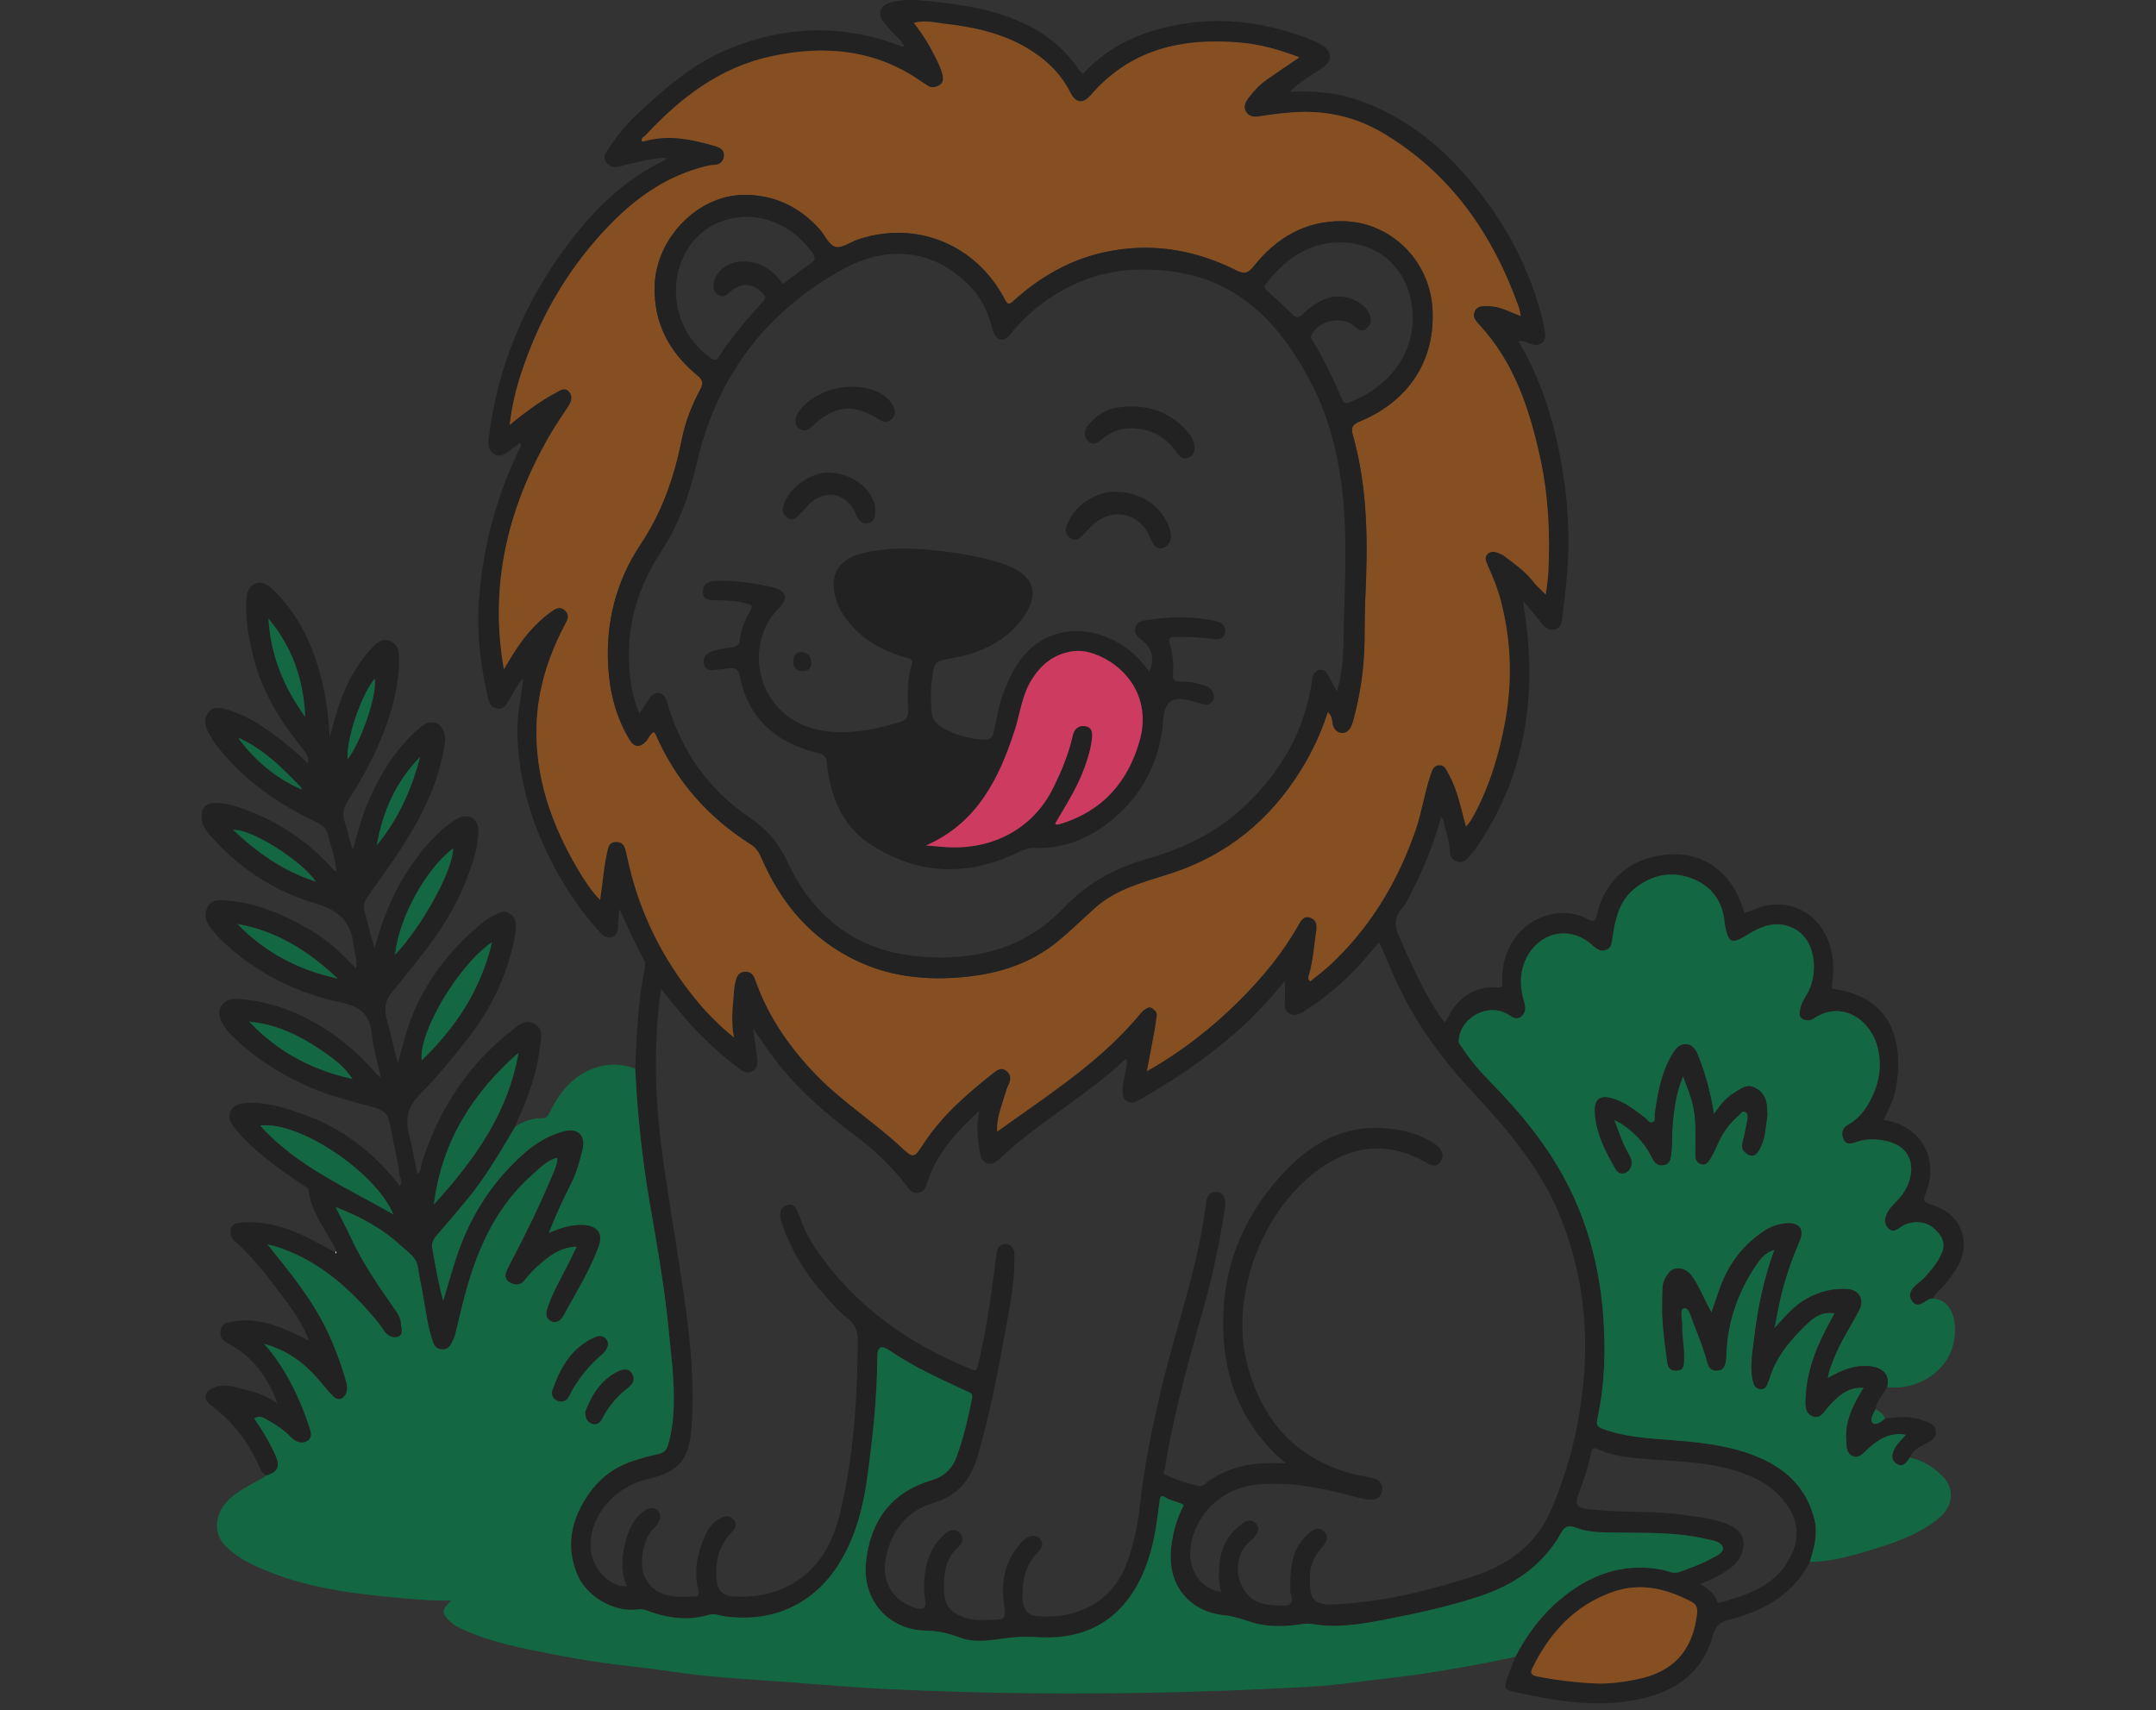 <svg xmlns="http://www.w3.org/2000/svg" width="179" height="142" viewBox="0 0 179 142" fill="none"><rect x="0" y="0" width="179" height="142" fill="#333333" stroke="none"/><g clip-path="url(#clip0_675_340)"><path d="M150.255 129.697C148.843 132.43 146.408 133.757 143.57 134.486C142.837 134.674 142.427 134.986 142.216 135.768C141.378 138.884 139.106 140.441 136.108 141.083C132.676 141.818 129.299 141.263 125.941 140.526C124.826 140.282 124.823 140.262 125.191 139.206C125.383 138.654 125.605 138.112 125.812 137.567C126.747 135.769 127.932 134.159 129.482 132.847C131.922 130.782 134.677 129.727 137.922 130.322C138.43 130.415 138.897 130.734 139.469 130.515C140.267 130.21 141.077 129.946 141.835 129.541C142.324 129.278 143.102 128.986 143.044 128.537C142.973 127.984 142.153 127.897 141.593 127.767C139.155 127.201 136.669 127.291 134.191 127.25C133.075 127.233 131.906 127.262 130.878 126.856C130.135 126.564 129.891 126.787 129.58 127.331C128.048 130.029 125.655 131.618 122.773 132.566C120.164 133.423 117.487 133.992 114.796 134.512C112.857 134.886 110.914 135.185 108.929 134.841C108.489 134.764 108.034 134.86 107.58 134.92C106.631 135.044 105.673 135.055 104.713 134.889C103.693 134.714 102.789 134.224 101.713 134.124C98.799 133.855 97.091 131.702 97.199 129.092C97.26 127.611 97.622 126.258 98.288 124.954C97.767 124.666 97.189 124.626 96.71 124.309C96.329 124.058 96.308 124.37 96.268 124.669C96.099 125.959 95.953 127.254 95.621 128.518C94.406 133.154 91.48 136.318 86.027 135.93C85.031 135.859 84.094 135.93 83.116 136.073C81.976 136.24 80.792 136.387 79.649 135.956C78.747 135.616 77.883 135.407 76.844 135.391C73.9 135.345 71.568 132.98 71.896 129.727C72.233 126.376 73.925 123.928 77.301 122.923C78.353 122.609 79.043 122.001 79.422 120.959C79.999 119.38 80.376 117.754 80.701 116.11C80.786 115.679 80.52 115.63 80.26 115.509C78.081 114.501 75.89 113.515 73.895 112.156C73.144 111.646 72.843 111.792 72.838 112.699C72.819 116.038 72.459 119.346 72.007 122.648C71.68 125.034 71.103 127.347 69.882 129.467C67.851 132.993 64.416 134.804 60.116 134.2C59.704 134.142 59.318 133.942 58.861 134.079C57.216 134.574 55.593 134.384 53.995 133.833C53.675 133.722 53.376 133.574 52.998 133.629C51.005 133.923 48.657 132.564 47.9 130.665C47.149 128.783 47.261 126.996 48.22 125.139C49.185 123.27 50.529 121.99 52.488 121.329C53.192 121.091 53.913 120.877 54.643 120.737C55.114 120.647 55.33 120.412 55.457 119.989C55.765 118.962 55.896 117.904 55.933 116.841C56.01 114.623 55.712 112.428 55.495 110.226C55.154 106.756 54.538 103.325 53.947 99.897C53.306 96.191 52.916 92.47 52.737 88.721C52.864 85.954 52.953 83.183 53.522 80.455C53.57 80.227 53.599 79.932 53.495 79.748C52.726 78.371 52.1 76.928 51.434 75.478C51.393 75.925 51.33 76.37 51.314 76.819C51.299 77.234 51.291 77.641 50.814 77.798C50.362 77.948 50.064 77.699 49.778 77.38C47.593 74.945 45.926 72.191 44.701 69.164C43.628 66.51 43.02 63.752 42.955 60.89C42.925 59.635 43.154 58.395 43.339 57.157C43.373 56.934 43.397 56.707 43.445 56.332C42.826 56.962 42.577 57.643 42.207 58.239C41.981 58.601 41.76 58.923 41.279 58.838C40.825 58.757 40.626 58.415 40.531 58.006C39.923 55.401 39.572 52.755 39.746 50.087C40.032 45.691 41.132 41.483 43.017 37.49C43.112 37.288 43.319 37.109 43.194 36.77C42.884 36.995 42.593 37.201 42.308 37.416C41.917 37.714 41.493 38.015 41.012 37.704C40.563 37.416 40.518 36.87 40.574 36.411C41.332 30.221 43.701 24.702 47.523 19.789C49.627 17.085 52.073 14.795 55.196 13.3C55.233 13.282 55.246 13.213 55.301 13.107C54.053 13.129 52.903 13.48 51.74 13.745C51.587 13.781 51.438 13.839 51.283 13.864C50.875 13.932 50.569 13.781 50.32 13.445C50.05 13.081 50.241 12.768 50.42 12.492C51.118 11.415 51.915 10.407 52.851 9.532C55.108 7.427 57.411 5.368 60.304 4.146C65.112 2.115 69.967 1.952 74.86 3.86C74.903 3.876 74.958 3.861 75.082 3.861C74.868 3.355 74.454 3.067 74.131 2.711C73.861 2.416 73.573 2.132 73.335 1.812C72.835 1.139 73.068 0.468 73.88 0.225C74.872 -0.072 75.905 -0.021 76.904 0.076C79.144 0.291 81.379 0.589 83.521 1.338C85.963 2.192 88.042 3.548 89.525 5.72C89.628 5.872 89.774 5.995 89.901 6.135C92.214 3.639 95.128 2.448 98.418 1.949C102.017 1.402 105.446 1.972 108.793 3.276C109.134 3.409 109.47 3.572 109.78 3.765C110.603 4.279 110.626 5.067 109.835 5.613C108.952 6.222 107.987 6.721 107.098 7.61C108.981 7.552 110.69 7.652 112.344 8.178C115.796 9.276 118.678 11.307 121.1 13.924C124.341 17.427 126.722 21.466 127.961 26.12C128.096 26.63 128.199 27.15 128.282 27.669C128.393 28.357 127.909 28.78 127.231 28.6C126.858 28.502 126.523 28.245 126.073 28.333C128.115 31.791 129.193 35.559 129.797 39.457C130.26 42.444 130.341 45.462 130.037 48.486C129.937 49.465 129.81 50.44 129.686 51.416C129.64 51.779 129.554 52.117 129.178 52.234C128.765 52.363 128.398 52.25 128.112 51.892C127.615 51.273 127.1 50.666 126.452 49.882C126.594 50.964 126.734 51.832 126.817 52.704C127.443 59.214 126.19 65.264 122.369 70.674C122.261 70.825 122.12 70.952 122.002 71.097C121.716 71.456 121.37 71.692 120.898 71.515C120.455 71.351 120.385 70.951 120.364 70.537C120.322 69.709 119.976 68.945 119.847 68.136C119.836 68.064 119.775 67.998 119.661 67.794C119.043 70.019 118.265 71.99 117.284 73.876C117.004 74.413 116.768 75 116.378 75.449C115.685 76.248 115.812 76.981 116.205 77.864C117.167 80.032 118.111 82.205 119.42 84.194C119.576 84.432 119.756 84.653 119.954 84.919C120.331 84.316 120.586 83.731 121.034 83.26C121.917 82.333 122.987 81.891 124.252 81.991C124.678 82.025 124.743 81.964 124.723 81.525C124.611 78.863 126.148 76.623 128.554 75.97C129.688 75.661 130.827 75.775 131.878 76.341C132.295 76.566 132.467 76.501 132.568 76.028C133.234 72.914 135.627 71.065 138.763 70.931C141.27 70.825 143.776 72.221 144.771 75.645C144.786 75.695 144.799 75.745 144.823 75.83C145.358 75.63 145.878 75.38 146.424 75.245C148.988 74.612 151.334 76.116 152.003 78.784C152.246 79.755 152.262 80.743 152.098 81.719C152.037 82.081 152.119 82.092 152.418 82.141C156.461 82.797 157.925 85.588 157.536 89.487C157.471 90.124 157.36 90.749 157.135 91.341C156.921 91.904 156.633 92.439 156.376 92.993C159.483 93.43 161.064 96.211 159.859 99.146C159.646 99.668 159.695 99.811 160.245 99.98C161.77 100.45 162.881 101.41 163.036 103.079C163.163 104.461 162.349 105.53 161.55 106.567C161.21 107.006 160.7 107.296 160.462 107.822C160.228 107.791 160.065 107.936 159.882 108.047C159.51 108.274 159.112 108.537 158.761 108.039C158.417 107.55 158.616 107.127 159.002 106.764C159.274 106.508 159.586 106.291 159.835 106.016C160.409 105.382 160.964 104.718 161.265 103.907C161.53 103.192 161.222 102.51 160.45 101.9C159.777 101.37 158.708 101.341 157.905 101.82C157.556 102.029 157.207 102.433 156.78 101.989C156.387 101.582 156.468 101.125 156.714 100.657C156.957 100.196 157.352 99.873 157.69 99.495C159.022 98.009 159.298 95.39 156.699 94.758C155.871 94.557 154.999 94.528 154.173 94.807C153.734 94.955 153.303 95.107 153.065 94.599C152.841 94.122 152.936 93.663 153.459 93.367C154.509 92.772 155.115 91.814 155.582 90.74C156.473 88.684 156.127 86.272 154.734 84.924C153.552 83.779 151.978 83.633 150.614 84.549C150.315 84.751 149.998 84.763 149.7 84.628C149.319 84.456 149.416 84.07 149.466 83.774C149.573 83.129 150.043 82.639 150.276 82.042C150.924 80.384 150.651 78.067 149.081 77.173C147.605 76.332 146.302 76.856 145.046 77.633C143.79 78.409 143.515 78.319 143.226 76.877C143.205 76.772 143.194 76.666 143.184 76.56C143.015 74.796 142.089 73.554 140.458 72.933C138.752 72.282 137.144 72.641 135.73 73.77C134.418 74.817 134.102 76.344 133.872 77.89C133.811 78.297 133.805 78.726 133.348 78.879C132.895 79.032 132.555 78.807 132.213 78.487C130.547 76.928 128.146 77.25 126.933 79.188C126.124 80.479 126.147 81.865 126.568 83.273C126.705 83.729 126.647 84.152 126.271 84.43C125.92 84.689 125.587 84.477 125.251 84.258C123.607 83.191 121.213 84.451 121.11 86.413C121.099 86.642 121.245 86.742 121.341 86.894C122.052 88.033 122.946 89.028 123.878 89.979C126.242 92.391 128.371 94.985 129.96 97.973C131.796 101.426 132.777 105.128 133.093 109.038C133.332 112.013 133.253 114.948 132.615 117.862C132.523 118.28 132.621 118.475 133.044 118.632C134.794 119.283 136.627 119.409 138.457 119.546C140.881 119.729 143.293 119.949 145.588 120.829C148.126 121.8 149.975 123.428 150.646 126.168C150.944 127.389 150.612 128.543 150.26 129.695L150.255 129.697ZM106.741 121.501C103.458 118.703 101.86 115.213 101.594 111.162C101.282 106.415 102.614 102.109 105.663 98.411C108.103 95.453 110.993 93.334 115.105 93.692C116.583 93.821 117.985 94.18 119.214 95.048C119.695 95.389 119.955 95.887 119.616 96.431C119.248 97.021 118.791 96.74 118.31 96.468C115.533 94.9 112.744 95.008 110.087 96.692C104.975 99.93 102.017 107.42 103.555 113.299C104.74 117.838 107.467 121.014 112.101 122.329C112.71 122.503 113.347 122.579 113.966 122.72C114.601 122.867 114.876 123.323 114.717 123.913C114.556 124.505 114.002 124.579 113.481 124.494C112.911 124.401 112.352 124.245 111.792 124.097C109.386 123.46 106.961 123.035 104.454 123.253C101.736 123.489 99.528 125.337 98.921 127.995C98.499 129.854 99.309 131.842 101.388 132.186C101.16 131.39 101.171 130.586 101.252 129.795C101.392 128.4 102.035 127.271 103.199 126.462C103.56 126.212 103.921 126.146 104.266 126.491C104.611 126.839 104.441 127.194 104.229 127.506C104.068 127.744 103.828 127.929 103.619 128.133C102.078 129.635 102.747 132.583 104.775 133.138C105.282 133.276 105.83 133.289 106.361 133.317C106.961 133.349 107.463 133.265 107.191 132.429C107.102 132.157 107.128 131.845 107.13 131.551C107.138 130.001 107.323 128.503 108.577 127.394C108.955 127.059 109.413 126.68 109.909 127.151C110.393 127.611 110.097 128.087 109.746 128.486C109.124 129.195 108.741 130.026 108.743 130.951C108.746 132.567 108.844 133.299 110.748 133.214C114.653 133.038 118.419 132.136 122.117 130.951C125.045 130.013 127.454 128.412 128.752 125.428C130.27 121.939 131.15 118.309 131.484 114.531C131.894 109.893 131.296 105.406 129.558 101.069C127.946 97.049 125.212 93.835 122.31 90.723C119.494 87.706 117.118 84.384 115.512 80.552C115.192 79.786 114.849 79.03 114.5 78.233C113.883 78.947 113.328 79.63 112.728 80.27C111.39 81.698 109.897 82.948 108.236 83.988C107.858 84.225 107.456 84.392 107.04 84.151C106.633 83.916 106.663 83.49 106.678 83.08C106.697 82.552 106.683 82.025 106.683 81.484C106.625 81.533 106.554 81.571 106.507 81.631C103.267 85.712 99.142 88.708 94.677 91.288C94.335 91.486 93.987 91.692 93.573 91.429C93.158 91.167 93.19 90.767 93.206 90.363C93.24 89.545 93.602 88.773 93.55 87.936C93.489 87.951 93.426 87.946 93.396 87.975C90.15 91.047 86.17 93.189 82.931 96.272C82.27 96.9 81.546 96.682 81.387 95.818C81.177 94.673 80.996 93.51 81.317 92.227C79.406 93.954 77.775 95.747 76.99 98.163C76.863 98.554 76.727 98.943 76.273 99.041C75.808 99.142 75.545 98.827 75.294 98.496C74.044 96.838 72.536 95.439 70.886 94.199C68.547 92.441 66.346 90.543 64.538 88.231C63.858 87.359 63.253 86.428 62.507 85.371C62.641 86.277 62.777 87 62.842 87.731C62.879 88.16 62.988 88.66 62.476 88.946C61.968 89.229 61.593 88.882 61.246 88.628C60.145 87.822 59.144 86.897 58.175 85.936C57.004 84.775 55.99 83.48 54.876 82.097C54.275 86.47 54.355 90.704 54.876 94.919C55.349 98.745 56.042 102.542 56.605 106.358C57.202 110.401 57.729 114.446 57.411 118.558C57.211 121.141 56.393 122.202 53.844 122.789C50.989 123.445 48.945 125.869 49.038 128.47C49.107 130.375 50.782 131.815 52.039 131.71C51.526 130.473 51.605 129.214 51.941 127.969C52.213 126.959 52.623 125.999 53.562 125.409C53.911 125.19 54.316 125.094 54.645 125.467C54.945 125.806 54.82 126.163 54.614 126.499C54.545 126.612 54.464 126.726 54.366 126.813C53.818 127.296 53.59 127.936 53.429 128.619C52.951 130.653 53.755 132.122 55.653 132.511C56.296 132.643 56.984 132.556 57.652 132.569C58.057 132.575 58.059 132.352 57.98 132.04C57.58 130.47 57.885 128.976 58.53 127.54C58.778 126.988 59.099 126.464 59.667 126.139C60.098 125.893 60.514 125.756 60.889 126.168C61.272 126.591 61.019 126.958 60.699 127.284C59.641 128.36 59.394 129.697 59.493 131.128C59.556 132.04 60.014 132.516 60.889 132.561C62.478 132.644 64.017 132.424 65.455 131.681C67.92 130.406 69.121 128.206 69.741 125.65C70.871 120.985 71.17 116.226 71.22 111.44C71.228 110.638 71.079 110.033 70.413 109.51C69.765 109.002 69.205 108.372 68.649 107.757C66.955 105.884 65.608 103.803 64.861 101.363C64.678 100.763 64.742 100.244 65.36 100.057C65.952 99.879 66.166 100.413 66.325 100.863C66.672 101.843 67.105 102.778 67.687 103.637C70.926 108.409 75.405 111.583 80.692 113.711C81.035 113.849 81.09 113.761 81.181 113.399C81.762 111.074 82.112 108.71 82.444 106.341C82.558 105.524 82.643 104.702 82.777 103.888C82.84 103.504 83.127 103.29 83.518 103.295C83.936 103.3 84.116 103.608 84.202 103.962C84.245 104.139 84.219 104.335 84.219 104.522C84.234 106.669 83.788 108.759 83.402 110.852C82.775 114.24 82.141 117.63 81.157 120.938C80.596 122.823 79.535 124.19 77.513 124.784C75.554 125.358 74.276 126.749 73.69 128.735C73.005 131.055 73.912 132.879 76.08 133.537C76.661 133.713 76.909 133.496 76.823 132.887C76.797 132.702 76.746 132.519 76.736 132.334C76.648 130.464 76.953 128.719 78.417 127.381C78.798 127.032 79.284 126.881 79.7 127.31C80.112 127.735 79.868 128.182 79.522 128.49C78.502 129.402 78.361 130.623 78.365 131.848C78.37 133.383 78.957 134.015 80.471 134.415C81.053 134.569 81.641 134.497 82.225 134.494C83.539 134.487 83.516 134.391 83.343 133.093C83.087 131.176 83.508 129.393 84.908 127.953C85.313 127.535 85.887 127.336 86.326 127.765C86.754 128.183 86.406 128.648 86.053 129.013C85.112 129.983 84.908 131.221 84.888 132.485C84.872 133.508 85.29 134.092 85.969 134.171C88.933 134.515 92.185 133.317 93.492 129.938C94.099 128.368 94.456 126.733 94.632 125.071C94.975 121.866 95.621 118.722 96.353 115.588C97.58 110.327 99.488 105.231 100.142 99.831C100.202 99.34 100.475 98.879 101.102 98.99C101.673 99.091 101.731 99.559 101.723 100.037C101.723 100.117 101.718 100.197 101.705 100.276C101.281 102.951 100.761 105.601 100.031 108.213C98.761 112.756 97.442 117.291 96.707 121.964C96.681 122.132 96.475 122.305 96.746 122.437C97.629 122.871 98.569 123.153 99.518 123.381C99.957 123.487 100.222 122.971 100.602 122.796C100.818 122.696 101.014 122.556 101.226 122.445C102.905 121.569 104.716 121.4 106.732 121.503L106.741 121.501ZM41.834 55.571C42.023 55.255 42.213 54.938 42.403 54.623C43.281 53.169 44.31 51.845 45.7 50.838C46.074 50.567 46.472 50.279 46.916 50.699C47.351 51.11 47.091 51.509 46.872 51.927C45.531 54.487 44.661 57.196 44.55 60.097C44.381 64.486 45.782 68.453 47.975 72.176C48.493 73.054 49.053 73.923 49.82 74.723C50.055 73.26 50.127 71.871 50.463 70.52C50.565 70.109 50.74 69.916 51.158 69.91C51.576 69.905 51.801 70.124 51.909 70.496C51.968 70.7 52.018 70.909 52.062 71.118C53.007 75.627 54.977 79.641 57.922 83.176C58.786 84.212 59.739 85.162 60.934 86.143C60.656 84.709 60.857 83.49 60.941 82.271C60.965 81.927 61.026 81.576 61.135 81.251C61.251 80.907 61.502 80.669 61.91 80.679C62.547 80.693 62.657 81.23 62.814 81.656C63.897 84.595 65.656 87.079 67.822 89.31C69.955 91.505 72.552 93.147 74.786 95.222C75.841 96.201 75.871 96.191 76.659 94.982C78.205 92.615 80.308 90.804 82.495 89.073C82.809 88.824 83.164 88.583 83.574 88.932C83.938 89.242 83.946 89.603 83.756 90.016C83.613 90.331 83.496 90.661 83.402 90.994C83.139 91.923 82.735 92.827 82.785 93.957C83.185 93.674 83.483 93.465 83.78 93.255C87.68 90.484 91.678 87.83 94.756 84.075C94.84 83.972 94.94 83.869 95.054 83.81C95.232 83.715 95.419 83.543 95.641 83.709C95.853 83.868 96.086 84.022 96.038 84.349C95.98 84.744 95.935 85.143 95.864 85.537C95.666 86.619 95.457 87.7 95.221 88.948C98.174 87.264 100.668 85.304 102.921 83.049C104.795 81.175 106.488 79.143 107.797 76.816C108.001 76.452 108.243 76.008 108.781 76.198C109.351 76.398 109.346 76.896 109.27 77.388C109.087 78.573 109.024 79.778 108.678 80.938C108.632 81.095 108.551 81.283 108.768 81.489C109.275 81.081 109.791 80.704 110.259 80.277C113.694 77.141 116.013 73.294 117.528 68.921C118.045 67.429 118.252 65.859 118.76 64.368C118.89 63.989 118.995 63.553 119.497 63.535C119.955 63.519 120.079 63.926 120.264 64.252C121.021 65.592 121.288 67.096 121.708 68.63C122.075 68.25 122.277 67.853 122.485 67.459C123.725 65.097 124.468 62.578 124.952 59.96C125.569 56.623 125.474 53.325 124.646 50.039C124.371 48.947 123.956 47.908 123.49 46.884C123.368 46.615 123.215 46.263 123.516 45.991C123.816 45.719 124.162 45.814 124.49 45.956C124.637 46.019 124.786 46.091 124.912 46.188C125.735 46.824 126.6 47.408 127.252 48.246C127.531 48.608 127.888 48.91 128.334 49.368C128.424 48.638 128.52 48.117 128.546 47.595C128.702 44.407 128.567 41.229 127.89 38.106C127.005 34.028 125.737 30.105 122.802 26.949C122.522 26.648 122.202 26.305 122.453 25.815C122.684 25.363 123.106 25.429 123.504 25.421C124.482 25.403 125.322 25.89 126.264 26.247C126.192 25.926 126.163 25.689 126.084 25.471C123.921 19.422 120.433 14.39 114.825 11.05C112.577 9.71 110.097 9.152 107.459 9.318C106.496 9.379 105.547 9.508 104.597 9.654C104.161 9.722 103.717 9.72 103.455 9.281C103.193 8.845 103.395 8.477 103.67 8.11C104.092 7.547 104.569 7.046 105.139 6.64C106.022 6.013 106.924 5.413 107.881 4.759C106.248 4.14 104.672 3.688 103.006 3.54C98.185 3.11 93.867 4.059 90.548 7.912C89.911 8.651 89.29 8.556 88.862 7.681C88.169 6.266 87.093 5.19 85.82 4.336C83.615 2.859 81.09 2.276 78.497 1.98C77.651 1.883 76.789 1.642 75.86 1.901C76.629 2.845 77.207 3.831 77.714 4.857C77.915 5.262 78.11 5.68 78.229 6.114C78.317 6.436 78.374 6.836 78.007 7.06C77.675 7.263 77.312 7.337 76.957 7.076C76.828 6.981 76.685 6.904 76.555 6.812C72.737 4.109 68.512 3.72 64.077 4.665C59.791 5.579 56.494 8.113 53.588 11.245C53.471 11.37 53.189 11.45 53.302 11.748C53.384 11.738 53.462 11.737 53.535 11.717C55.555 11.155 57.507 11.582 59.44 12.153C59.837 12.271 60.191 12.52 60.099 13.023C60.016 13.48 59.709 13.692 59.239 13.699C59.028 13.702 58.816 13.75 58.609 13.8C55.55 14.546 53.032 16.246 50.862 18.433C47.34 21.981 44.859 26.196 43.287 30.939C42.836 32.304 42.501 33.705 42.314 35.285C43.606 34.211 44.834 33.32 46.176 32.593C46.526 32.404 46.904 32.122 47.253 32.531C47.578 32.91 47.446 33.33 47.195 33.718C46.658 34.549 46.09 35.363 45.598 36.218C42.149 42.222 40.606 48.616 41.834 55.573V55.571ZM141.134 131.53C141.809 131.868 142.283 132.254 142.504 132.857C142.581 133.069 142.7 133.091 142.862 133.046C145.033 132.435 147.167 131.753 148.432 129.656C149.384 128.079 149.45 126.511 148.364 124.951C147.69 123.984 146.81 123.273 145.76 122.767C143.03 121.448 140.061 121.387 137.126 121.176C135.613 121.069 134.098 120.97 132.69 120.338C132.313 120.168 132.179 120.221 132.1 120.626C131.896 121.694 131.549 122.722 131.171 123.741C130.674 125.086 130.772 125.186 132.266 125.346C134.845 125.623 137.451 125.422 140.024 125.813C141.312 126.009 142.616 126.117 143.795 126.731C144.646 127.173 144.922 127.874 144.67 128.807C144.501 129.433 144.097 129.878 143.591 130.248C142.88 130.768 142.097 131.154 141.134 131.53ZM132.637 139.788C133.739 139.809 134.826 139.658 135.897 139.441C138.917 138.828 140.506 137.099 140.889 134.074C140.945 133.624 140.912 133.247 140.437 132.998C138.351 131.903 136.188 131.369 133.887 132.183C130.757 133.288 128.688 135.544 127.245 138.456C127.014 138.924 127.126 139.1 127.641 139.201C129.294 139.526 130.958 139.719 132.639 139.79L132.637 139.788Z" fill="#222222"></path><path d="M52.737 88.721C52.916 92.47 53.306 96.191 53.947 99.897C54.538 103.325 55.153 106.754 55.495 110.226C55.712 112.429 56.01 114.623 55.933 116.841C55.896 117.902 55.765 118.962 55.457 119.989C55.33 120.412 55.114 120.647 54.643 120.737C53.913 120.877 53.194 121.091 52.488 121.329C50.528 121.99 49.185 123.272 48.22 125.139C47.261 126.996 47.149 128.781 47.9 130.665C48.657 132.566 51.005 133.923 52.998 133.629C53.376 133.572 53.673 133.722 53.995 133.833C55.595 134.384 57.216 134.576 58.861 134.079C59.318 133.941 59.704 134.142 60.115 134.2C64.416 134.804 67.851 132.993 69.882 129.467C71.103 127.349 71.68 125.036 72.007 122.648C72.459 119.348 72.819 116.038 72.838 112.699C72.843 111.792 73.145 111.646 73.895 112.156C75.89 113.513 78.081 114.499 80.26 115.509C80.52 115.63 80.786 115.679 80.701 116.11C80.376 117.754 79.999 119.38 79.422 120.959C79.043 122 78.353 122.609 77.301 122.923C73.925 123.928 72.233 126.376 71.896 129.727C71.567 132.981 73.901 135.345 76.844 135.391C77.883 135.407 78.746 135.616 79.649 135.956C80.792 136.387 81.976 136.24 83.116 136.073C84.094 135.93 85.031 135.859 86.027 135.93C91.48 136.318 94.406 133.154 95.621 128.518C95.953 127.254 96.097 125.959 96.268 124.669C96.306 124.37 96.329 124.058 96.71 124.309C97.189 124.624 97.767 124.666 98.288 124.954C97.62 126.258 97.26 127.611 97.199 129.092C97.091 131.702 98.799 133.855 101.713 134.124C102.789 134.224 103.695 134.714 104.713 134.889C105.673 135.055 106.631 135.044 107.58 134.92C108.033 134.86 108.489 134.764 108.929 134.841C110.914 135.185 112.856 134.886 114.796 134.512C117.486 133.992 120.164 133.423 122.773 132.566C125.655 131.618 128.048 130.029 129.58 127.331C129.889 126.787 130.135 126.564 130.878 126.856C131.906 127.262 133.076 127.233 134.191 127.25C136.669 127.291 139.154 127.201 141.593 127.767C142.153 127.897 142.973 127.984 143.044 128.537C143.102 128.986 142.324 129.278 141.835 129.541C141.079 129.946 140.267 130.21 139.469 130.515C138.896 130.734 138.43 130.415 137.922 130.322C134.675 129.727 131.922 130.782 129.482 132.847C127.932 134.159 126.747 135.769 125.812 137.567C123.527 138.078 121.222 138.476 118.91 138.854C116.536 139.241 114.141 139.452 111.761 139.774C110.367 139.962 108.955 140.044 107.548 140.118C100.182 140.504 92.81 140.676 85.435 140.594C81.627 140.552 77.819 140.436 74.015 140.264C71.013 140.127 68.017 139.856 65.019 139.638C62.87 139.482 60.717 139.363 58.573 139.146C56.576 138.944 54.593 138.595 52.596 138.381C50.389 138.144 48.199 137.81 46.025 137.384C43.334 136.856 40.629 136.359 38.128 135.15C37.789 134.986 37.495 134.783 37.236 134.513C36.652 133.899 36.678 133.621 37.483 132.895C36.21 132.929 35.032 132.842 33.855 132.741C29.917 132.4 25.994 131.982 22.281 130.488C21.011 129.976 19.784 129.402 18.775 128.424C17.577 127.263 17.854 125.528 19.108 124.409C20.026 123.59 21.149 123.138 22.159 122.489C23.077 122.186 23.264 121.763 22.87 120.869C22.389 119.776 21.766 118.761 21.083 117.77C21.514 117.514 21.831 117.674 22.13 117.841C22.854 118.246 23.545 118.695 24.13 119.295C24.51 119.684 25.015 119.925 25.504 119.634C25.983 119.348 25.779 118.819 25.637 118.399C25.399 117.693 25.142 116.99 24.84 116.31C24.106 114.666 23.252 113.09 21.901 111.564C23.822 112.09 25.14 113.079 26.279 114.341C26.744 114.856 27.159 115.417 27.644 115.909C28.067 116.337 28.547 116.193 28.746 115.623C28.847 115.337 28.817 115.049 28.735 114.758C28.302 113.214 27.739 111.714 27.037 110.281C25.784 107.727 23.973 105.548 22.204 103.346L22.218 103.333C22.374 103.362 22.535 103.375 22.686 103.42C26.316 104.504 28.998 106.891 31.348 109.731C31.535 109.956 31.715 110.192 31.866 110.442C32.135 110.885 32.601 111.115 33.013 110.988C33.537 110.828 33.3 110.25 33.272 109.858C33.247 109.523 33.096 109.195 32.892 108.901C31.518 106.932 30.136 104.972 29.125 102.78C28.724 101.908 28.268 101.063 27.839 100.205C29.907 100.997 31.774 101.997 33.352 103.473C33.907 103.993 34.603 104.395 34.72 105.263C34.806 105.895 34.944 106.519 35.065 107.146C35.343 108.581 35.476 110.043 35.96 111.435C36.079 111.78 36.267 111.979 36.629 112.022C36.993 112.066 37.261 111.915 37.432 111.611C37.601 111.31 37.739 110.998 37.821 110.652C38.12 109.383 38.414 108.113 38.775 106.86C39.81 103.264 41.38 99.967 44.268 97.457C44.862 96.941 45.418 96.325 46.287 96.108C46.287 96.646 46.103 97.04 45.943 97.425C44.868 99.985 43.662 102.484 42.356 104.935C42.257 105.122 42.175 105.316 42.086 105.508C41.883 105.945 41.977 106.31 42.414 106.514C42.826 106.707 43.22 106.714 43.553 106.291C43.881 105.873 44.238 105.466 44.635 105.115C45.55 104.31 46.494 103.531 47.901 103.502C47.7 103.915 47.536 104.248 47.375 104.583C46.75 105.877 45.991 107.109 45.508 108.473C45.352 108.915 45.23 109.406 45.735 109.678C46.28 109.97 46.637 109.494 46.833 109.132C47.84 107.285 48.961 105.488 49.691 103.502C50.092 102.412 49.595 101.775 48.411 101.72C47.435 101.675 46.538 101.979 45.548 102.389C46.131 100.89 46.761 99.548 47.427 98.221C47.871 97.335 48.135 96.379 48.361 95.424C48.641 94.249 47.929 93.633 46.769 93.956C45.561 94.294 44.5 94.922 43.577 95.73C40.885 98.086 39.027 101.013 37.905 104.403C37.504 105.612 37.165 106.841 36.798 108.06C36.39 106.575 36.121 105.091 35.877 103.603C35.808 103.181 36.012 102.84 36.29 102.52C37.08 101.616 37.848 100.696 38.622 99.778C40.24 97.854 41.497 95.691 42.77 93.538C43.455 93.123 44.178 92.819 44.995 92.848C45.399 92.862 45.518 92.61 45.669 92.306C46.592 90.44 47.858 88.966 50.021 88.496C50.962 88.292 51.854 88.417 52.74 88.726L52.737 88.721ZM50.47 111.654C50.478 111.123 49.981 110.792 49.448 111.017C47.47 111.855 46.529 113.558 45.862 115.454C45.745 115.787 45.931 116.17 46.295 116.31C46.69 116.461 47.05 116.31 47.239 115.926C47.919 114.539 48.876 113.38 50.048 112.387C50.281 112.19 50.402 111.926 50.47 111.654ZM48.588 117.247C48.598 117.685 48.731 118.039 49.109 118.196C49.485 118.354 49.812 118.153 49.974 117.825C50.503 116.752 51.259 115.892 52.202 115.162C52.538 114.901 52.748 114.473 52.449 114.028C52.165 113.603 51.706 113.69 51.367 113.851C49.902 114.542 49.13 115.824 48.586 117.249L48.588 117.247Z" fill="#136743"></path><path d="M150.255 129.697C150.608 128.545 150.939 127.389 150.641 126.17C149.972 123.429 148.121 121.802 145.584 120.831C143.287 119.951 140.876 119.731 138.453 119.547C136.624 119.409 134.789 119.285 133.04 118.634C132.617 118.476 132.519 118.283 132.61 117.863C133.247 114.949 133.327 112.014 133.088 109.039C132.773 105.131 131.792 101.429 129.955 97.975C128.366 94.987 126.237 92.394 123.873 89.981C122.942 89.03 122.049 88.034 121.337 86.896C121.242 86.743 121.094 86.643 121.105 86.415C121.208 84.453 123.604 83.192 125.246 84.26C125.582 84.479 125.915 84.691 126.266 84.432C126.642 84.154 126.7 83.731 126.563 83.274C126.14 81.867 126.119 80.481 126.928 79.189C128.143 77.251 130.542 76.931 132.208 78.488C132.551 78.808 132.89 79.033 133.344 78.881C133.8 78.728 133.808 78.299 133.868 77.892C134.098 76.346 134.413 74.818 135.725 73.771C137.139 72.642 138.747 72.284 140.453 72.935C142.084 73.558 143.009 74.797 143.179 76.562C143.189 76.668 143.2 76.774 143.221 76.878C143.511 78.321 143.786 78.411 145.042 77.634C146.298 76.858 147.6 76.333 149.077 77.174C150.646 78.069 150.92 80.386 150.271 82.044C150.038 82.641 149.569 83.131 149.461 83.776C149.411 84.073 149.315 84.458 149.696 84.63C149.993 84.765 150.31 84.752 150.609 84.551C151.973 83.633 153.547 83.781 154.729 84.926C156.122 86.274 156.468 88.686 155.577 90.741C155.111 91.815 154.506 92.774 153.454 93.369C152.931 93.665 152.837 94.123 153.06 94.601C153.298 95.109 153.729 94.956 154.168 94.808C154.996 94.53 155.866 94.559 156.695 94.76C159.293 95.392 159.017 98.012 157.685 99.496C157.348 99.873 156.952 100.196 156.709 100.659C156.463 101.127 156.383 101.584 156.775 101.99C157.203 102.434 157.552 102.031 157.901 101.822C158.703 101.342 159.773 101.371 160.445 101.902C161.217 102.512 161.526 103.193 161.26 103.909C160.96 104.721 160.405 105.384 159.831 106.017C159.581 106.292 159.269 106.51 158.998 106.765C158.612 107.129 158.412 107.553 158.756 108.041C159.107 108.537 159.507 108.274 159.877 108.049C160.061 107.938 160.223 107.793 160.458 107.823C161.532 107.864 162.201 108.739 162.298 110.049C162.56 113.608 159.289 115.525 156.661 115.17C156.925 114.211 156.375 113.566 155.278 113.443C153.991 113.298 152.886 113.764 151.735 114.435C151.819 113.817 152.034 113.343 152.221 112.856C152.777 111.4 153.657 110.118 154.364 108.743C154.8 107.896 154.326 107.095 153.383 107.032C152.156 106.952 151.022 107.251 149.943 107.857C148.929 108.427 148.221 109.314 147.319 110.276C147.497 109.366 147.621 108.639 147.784 107.92C148.16 106.254 148.71 104.646 149.39 103.076C149.837 102.045 149.382 101.469 148.258 101.574C147.616 101.633 147.015 101.838 146.468 102.201C144.741 103.348 143.544 104.905 142.833 106.842C142.587 107.515 142.361 108.195 142.087 108.985C141.481 107.889 141.093 106.828 140.436 105.921C139.921 105.212 138.995 105.102 138.532 105.701C138.253 106.061 138.043 106.477 138.033 106.944C138.014 107.872 137.977 108.803 138.039 109.726C138.117 110.865 138.279 111.997 138.424 113.129C138.482 113.589 138.739 113.832 139.244 113.795C139.781 113.756 139.78 113.397 139.804 113.002C139.87 111.984 139.627 110.982 139.649 109.97C139.661 109.49 139.4 108.673 139.82 108.608C140.244 108.542 140.407 109.377 140.598 109.858C141.031 110.947 141.465 112.037 141.766 113.174C141.87 113.566 142.089 113.819 142.567 113.791C142.961 113.769 143.121 113.586 143.226 113.23C143.319 112.912 143.311 112.598 143.326 112.278C143.451 109.629 144.321 107.227 145.788 105.043C146.134 104.53 146.545 103.986 147.325 103.763C146.423 106.214 145.937 108.644 145.643 111.095C145.5 112.288 145.243 113.515 145.556 114.752C145.648 115.113 145.815 115.261 146.106 115.319C146.399 115.376 146.616 115.232 146.712 114.932C146.753 114.805 146.83 114.69 146.867 114.563C147.401 112.7 148.607 111.283 149.959 109.977C150.582 109.375 151.281 108.848 152.323 109.039C152.217 109.232 152.142 109.367 152.068 109.501C150.932 111.545 150.019 113.664 149.916 116.046C149.89 116.633 149.837 117.326 150.484 117.582C151.151 117.846 151.453 117.164 151.812 116.77C152.592 115.914 153.395 115.134 154.741 115.213C154.591 115.461 154.462 115.662 154.345 115.868C153.718 116.971 153.232 118.113 153.282 119.423C153.303 119.994 153.271 120.66 153.843 120.897C154.353 121.107 154.731 120.588 155.111 120.247C155.972 119.473 156.921 118.883 158.256 119.115C157.925 119.53 157.565 119.809 157.346 120.208C157.092 120.671 156.954 121.146 157.433 121.496C158.01 121.919 158.267 121.384 158.552 121.009C159.636 121.268 160.562 121.823 161.323 122.616C162.33 123.664 162.132 125.124 160.948 126.078C159.141 127.534 156.982 128.211 154.819 128.851C153.333 129.29 151.823 129.684 150.251 129.69L150.255 129.697ZM134.019 92.989C134.31 93.132 134.432 93.181 134.542 93.25C135.616 93.943 136.494 94.82 137.076 95.971C137.285 96.386 137.48 96.807 138.064 96.743C138.689 96.674 138.708 96.145 138.763 95.725C138.845 95.093 138.805 94.445 138.845 93.806C138.937 92.324 139.111 90.854 139.733 89.342C140.083 90.297 140.437 91.119 140.608 92.013C140.851 93.287 140.744 94.57 140.759 95.849C140.764 96.235 140.833 96.542 141.248 96.658C141.658 96.772 141.84 96.454 141.997 96.195C142.247 95.786 142.456 95.347 142.647 94.906C143.039 94.006 143.623 93.251 144.353 92.608C144.516 92.465 144.651 92.153 144.934 92.349C145.157 92.504 145.116 92.785 145.071 93.02C144.95 93.647 144.832 94.276 144.67 94.892C144.538 95.392 144.816 95.685 145.165 95.874C145.582 96.101 145.859 95.817 146.068 95.461C146.54 94.651 146.563 93.732 146.703 92.843C146.748 92.555 146.722 92.254 146.708 91.962C146.672 91.214 146.362 90.624 145.664 90.291C144.987 89.968 144.49 90.445 143.982 90.736C143.303 91.126 142.832 91.767 142.293 92.505C142.005 90.67 141.571 89.082 140.944 87.546C140.756 87.086 140.457 86.716 139.979 86.7C139.521 86.684 139.183 86.978 138.913 87.415C137.945 88.98 137.634 90.727 137.39 92.501C137.358 92.729 137.489 93.036 137.239 93.165C136.923 93.327 136.785 92.97 136.589 92.824C135.735 92.182 134.908 91.5 133.852 91.201C132.856 90.921 132.38 91.241 132.412 92.253C132.47 94.044 133.279 95.591 134.152 97.092C134.469 97.637 135.175 97.476 135.4 96.881C135.56 96.457 135.392 96.105 135.18 95.749C134.702 94.943 134.424 94.054 134.019 92.988V92.989Z" fill="#136743"></path><path d="M42.768 93.534C41.496 95.688 40.238 97.851 38.62 99.774C37.849 100.693 37.078 101.613 36.289 102.516C36.009 102.836 35.805 103.179 35.875 103.6C36.12 105.088 36.388 106.572 36.797 108.057C37.163 106.838 37.503 105.607 37.903 104.4C39.026 101.009 40.883 98.082 43.575 95.727C44.498 94.919 45.56 94.29 46.768 93.953C47.927 93.629 48.64 94.245 48.36 95.421C48.133 96.376 47.869 97.332 47.425 98.218C46.761 99.544 46.129 100.887 45.547 102.386C46.538 101.976 47.434 101.672 48.41 101.717C49.595 101.772 50.092 102.409 49.69 103.499C48.96 105.485 47.839 107.281 46.832 109.129C46.636 109.489 46.279 109.966 45.734 109.674C45.227 109.404 45.351 108.912 45.507 108.47C45.989 107.106 46.748 105.876 47.374 104.58C47.535 104.245 47.699 103.912 47.9 103.499C46.493 103.528 45.549 104.306 44.634 105.112C44.235 105.463 43.879 105.869 43.551 106.288C43.218 106.711 42.824 106.704 42.413 106.511C41.975 106.305 41.88 105.942 42.085 105.504C42.173 105.313 42.257 105.117 42.355 104.932C43.661 102.481 44.867 99.982 45.941 97.422C46.102 97.037 46.287 96.643 46.285 96.104C45.417 96.32 44.862 96.936 44.267 97.454C41.379 99.964 39.807 103.261 38.773 106.857C38.413 108.108 38.117 109.38 37.82 110.649C37.738 110.995 37.599 111.307 37.43 111.607C37.26 111.911 36.991 112.063 36.628 112.019C36.266 111.976 36.078 111.776 35.959 111.432C35.473 110.04 35.34 108.576 35.063 107.143C34.943 106.518 34.804 105.892 34.719 105.26C34.602 104.391 33.905 103.989 33.35 103.47C31.774 101.994 29.906 100.993 27.837 100.202C28.268 101.059 28.724 101.905 29.124 102.777C30.136 104.969 31.519 106.931 32.891 108.898C33.096 109.192 33.246 109.52 33.27 109.855C33.299 110.249 33.535 110.824 33.011 110.985C32.599 111.112 32.133 110.881 31.864 110.438C31.713 110.189 31.533 109.953 31.347 109.728C28.997 106.887 26.315 104.501 22.685 103.417C22.534 103.372 22.373 103.359 22.217 103.33C22.191 103.32 22.164 103.312 22.138 103.303C22.161 103.316 22.181 103.33 22.204 103.343C23.973 105.545 25.784 107.724 27.037 110.278C27.739 111.712 28.302 113.211 28.735 114.755C28.817 115.046 28.848 115.334 28.746 115.62C28.547 116.189 28.066 116.334 27.645 115.906C27.159 115.414 26.742 114.853 26.279 114.338C25.141 113.077 23.822 112.087 21.902 111.561C23.253 113.087 24.107 114.663 24.84 116.307C25.144 116.987 25.401 117.69 25.637 118.396C25.779 118.815 25.983 119.345 25.504 119.631C25.015 119.922 24.512 119.681 24.131 119.291C23.545 118.692 22.852 118.243 22.13 117.838C21.829 117.669 21.514 117.511 21.083 117.767C21.765 118.758 22.389 119.772 22.87 120.866C23.262 121.76 23.077 122.183 22.159 122.485C21.81 122.389 21.681 122.107 21.546 121.805C20.642 119.782 19.367 118.052 17.566 116.725C16.817 116.173 16.927 115.551 17.801 115.2C18.746 114.821 19.642 115.234 20.527 115.433C21.368 115.622 22.196 115.94 23.047 116.538C22.297 114.589 21.279 113.021 19.599 111.944C19.353 111.786 19.107 111.625 18.846 111.497C18.401 111.278 18.238 110.947 18.323 110.458C18.415 109.93 18.78 109.83 19.23 109.744C21.221 109.366 22.995 110.023 24.737 110.853C25.007 110.982 25.266 111.131 25.649 111.336C25.206 110.064 24.513 109.062 23.798 108.102C22.477 106.329 21.175 104.535 19.499 103.063C19.19 102.791 19.095 102.441 19.169 102.052C19.25 101.621 19.602 101.551 19.957 101.519C21.691 101.36 23.331 101.754 24.893 102.457C25.9 102.91 26.858 103.468 27.837 103.978L27.923 104.094C27.923 104.025 27.923 103.956 27.923 103.888C27.165 102.193 25.837 100.76 25.609 98.819C25.583 98.599 25.322 98.522 25.149 98.403C23.368 97.182 21.593 95.955 20.094 94.38C19.838 94.112 19.6 93.821 19.382 93.52C19.11 93.147 18.902 92.751 19.145 92.269C19.39 91.783 19.797 91.638 20.313 91.597C22 91.46 23.564 91.951 25.118 92.497C28.418 93.658 31.067 95.704 33.186 98.465C33.497 98.094 33.166 97.745 33.14 97.386C33.112 97.016 33.038 96.65 32.966 96.286C32.755 95.223 32.535 94.162 32.318 93.1C32.176 92.409 31.683 92.116 31.052 91.946C29.041 91.404 27.009 90.907 25.121 90.003C22.957 88.967 20.946 87.684 19.24 85.973C18.98 85.712 18.738 85.418 18.549 85.103C18.254 84.615 18.034 84.086 18.378 83.53C18.697 83.014 19.226 82.904 19.774 82.945C21.694 83.086 23.531 83.585 25.248 84.443C27.556 85.598 29.55 87.172 31.228 89.141C31.292 89.216 31.376 89.278 31.625 89.503C31.335 88.147 30.986 87.012 30.872 85.854C30.71 84.205 29.848 83.551 28.273 83.223C24.917 82.523 21.873 81.071 19.232 78.837C18.536 78.249 17.886 77.62 17.371 76.864C17.032 76.365 16.948 75.841 17.247 75.285C17.519 74.778 17.989 74.727 18.483 74.749C21.088 74.868 23.404 75.867 25.625 77.132C27.096 77.97 28.333 79.099 29.541 80.418C29.721 79.699 29.425 79.12 29.362 78.52C29.158 76.562 28.143 75.577 26.197 75.01C22.981 74.072 20.155 72.306 17.857 69.809C17.379 69.289 16.831 68.781 16.751 68.008C16.656 67.089 17.05 66.647 17.966 66.673C18.933 66.7 19.837 67.01 20.726 67.359C23.466 68.434 25.811 70.077 27.759 72.287C27.786 72.319 27.857 72.314 27.941 72.334C27.826 71.226 27.455 70.19 27.173 69.138C27.037 68.625 26.529 68.389 26.069 68.168C23.388 66.877 20.954 65.246 18.934 63.035C18.322 62.364 17.746 61.66 17.323 60.861C17.038 60.32 16.854 59.698 17.323 59.138C17.793 58.579 18.407 58.78 18.952 58.944C20.493 59.408 21.815 60.291 23.085 61.252C23.934 61.893 24.748 62.581 25.559 63.394C25.687 62.81 25.379 62.472 25.097 62.128C23.259 59.875 21.768 57.438 21.044 54.582C20.663 53.08 20.395 51.573 20.445 50.017C20.465 49.375 20.556 48.73 21.191 48.462C21.81 48.199 22.325 48.624 22.744 49.034C24.526 50.781 25.654 52.921 26.382 55.28C26.977 57.205 27.263 59.183 27.368 61.232C27.526 60.664 27.681 60.098 27.839 59.531C28.418 57.438 29.328 55.517 30.793 53.891C31.231 53.405 31.725 52.919 32.448 53.252C33.101 53.551 33.145 54.204 33.137 54.825C33.098 57.443 32.307 59.873 31.253 62.234C30.584 63.735 29.743 65.142 28.868 66.528C28.516 67.086 28.391 67.604 28.617 68.255C28.88 69.006 29.023 69.799 29.293 70.571C29.74 68.939 30.176 67.331 30.904 65.82C31.86 63.841 33.037 62.02 34.706 60.557C35.086 60.224 35.493 59.881 36.051 59.989C36.696 60.113 37.054 60.89 36.929 61.732C36.446 64.965 35.033 67.81 33.272 70.504C32.443 71.769 31.549 72.991 30.678 74.228C30.396 74.627 30.121 75.021 30.247 75.545C30.504 76.611 30.768 77.676 31.097 78.739C31.733 76.428 32.553 74.231 33.88 72.247C34.848 70.798 35.912 69.439 37.324 68.392C37.537 68.234 37.755 68.08 37.992 67.966C38.953 67.501 39.725 67.961 39.716 69.032C39.701 70.484 39.19 71.824 38.674 73.157C37.617 75.885 35.933 78.216 34.098 80.457C33.608 81.055 33.153 81.682 32.64 82.259C31.982 82.999 31.835 83.757 32.141 84.731C32.493 85.855 32.644 87.042 33.043 88.224C33.235 87.522 33.42 86.816 33.621 86.114C34.738 82.2 37.025 79.082 40.148 76.536C40.373 76.353 40.629 76.2 40.888 76.066C41.355 75.828 41.826 75.497 42.368 75.883C42.873 76.243 42.901 76.755 42.813 77.313C42.268 80.765 40.787 83.799 38.629 86.507C37.43 88.009 36.21 89.508 34.859 90.868C33.851 91.883 33.614 92.92 33.971 94.242C34.259 95.308 34.426 96.408 34.655 97.531C34.983 97.214 34.947 96.785 35.065 96.423C36.475 92.07 38.867 88.387 42.498 85.561C43.019 85.156 43.566 84.603 44.344 84.998C45.129 85.399 44.929 86.145 44.857 86.777C44.622 88.81 44.014 90.741 43.154 92.595C43.013 92.903 42.898 93.222 42.771 93.536L42.768 93.534ZM20.017 61.361C19.961 61.308 19.901 61.231 19.835 61.34C19.824 61.359 19.885 61.422 19.912 61.465C21.258 63.196 22.873 64.59 24.895 65.481C24.948 65.502 24.999 65.523 25.052 65.544C25.033 65.489 25.015 65.434 24.996 65.38C23.507 63.83 21.998 62.3 20.015 61.361H20.017ZM32.825 79.249C35.115 76.812 37.644 72.171 37.617 70.45C35.38 72.099 33.085 76.285 32.807 79.233L32.734 79.318C32.765 79.296 32.794 79.271 32.825 79.249ZM20.794 84.839C20.761 84.823 20.731 84.808 20.7 84.792C20.716 84.823 20.733 84.853 20.749 84.886C23.084 87.349 25.943 88.863 29.261 89.583C28.761 88.816 28.106 88.218 27.381 87.695C25.395 86.262 23.296 85.085 20.794 84.839ZM36.02 100.009C39.442 96.267 42.199 92.369 43.046 87.412C39.257 90.74 36.688 94.742 36.02 100.009ZM32.662 100.842C31.218 97.328 24.782 93.03 21.604 93.464C24.661 96.867 28.801 98.604 32.662 100.842ZM40.851 78.228C38.026 80.159 34.719 85.754 35.017 88.041C37.842 85.313 39.913 82.194 40.851 78.228ZM28.04 81.254C25.67 79.011 23.003 77.301 19.721 76.721C22.009 79.103 24.816 80.553 28.04 81.254ZM25.338 59.523C25.211 56.475 24.272 53.725 22.293 51.371C22.456 54.401 23.568 57.078 25.338 59.523ZM34.885 62.855C32.85 64.896 31.778 67.395 31.284 70.175C33.079 68.027 34.171 65.531 34.885 62.855ZM26.229 73.2C25.002 71.41 20.795 68.784 19.354 68.907C21.368 70.796 23.507 72.334 26.229 73.2ZM28.864 63.035C29.999 61.607 31.385 57.469 31.097 56.364C29.944 57.807 28.74 61.403 28.864 63.035Z" fill="#222222"></path><path d="M158.555 121.015C158.272 121.39 158.013 121.926 157.436 121.503C156.957 121.152 157.095 120.678 157.349 120.215C157.568 119.814 157.928 119.534 158.259 119.121C156.923 118.891 155.976 119.48 155.114 120.253C154.734 120.594 154.356 121.114 153.847 120.903C153.274 120.667 153.308 120.001 153.285 119.43C153.235 118.119 153.723 116.977 154.348 115.874C154.466 115.668 154.593 115.467 154.744 115.22C153.398 115.139 152.595 115.919 151.815 116.776C151.455 117.17 151.154 117.852 150.487 117.588C149.841 117.333 149.894 116.64 149.919 116.053C150.022 113.671 150.936 111.551 152.071 109.507C152.145 109.372 152.221 109.237 152.327 109.046C151.283 108.854 150.585 109.383 149.963 109.983C148.61 111.287 147.404 112.706 146.87 114.57C146.833 114.697 146.758 114.813 146.716 114.938C146.619 115.239 146.401 115.382 146.11 115.326C145.818 115.269 145.651 115.12 145.56 114.758C145.246 113.523 145.503 112.294 145.646 111.101C145.941 108.65 146.426 106.22 147.329 103.769C146.549 103.993 146.137 104.535 145.791 105.049C144.324 107.232 143.454 109.636 143.329 112.285C143.314 112.603 143.322 112.918 143.229 113.237C143.125 113.592 142.965 113.774 142.57 113.798C142.094 113.825 141.874 113.574 141.769 113.18C141.468 112.043 141.036 110.953 140.601 109.864C140.41 109.383 140.248 108.549 139.823 108.615C139.402 108.679 139.662 109.494 139.653 109.977C139.63 110.988 139.873 111.989 139.807 113.008C139.781 113.404 139.784 113.761 139.247 113.801C138.742 113.838 138.487 113.595 138.427 113.135C138.282 112.003 138.12 110.869 138.043 109.732C137.98 108.809 138.019 107.876 138.036 106.95C138.046 106.484 138.257 106.067 138.535 105.707C138.996 105.109 139.924 105.218 140.439 105.927C141.097 106.834 141.484 107.896 142.091 108.991C142.364 108.203 142.591 107.523 142.837 106.849C143.546 104.911 144.744 103.354 146.471 102.208C147.02 101.844 147.621 101.64 148.261 101.58C149.385 101.476 149.839 102.052 149.393 103.082C148.713 104.652 148.163 106.26 147.787 107.926C147.624 108.645 147.501 109.374 147.322 110.282C148.224 109.321 148.93 108.433 149.947 107.864C151.026 107.257 152.16 106.958 153.387 107.039C154.329 107.101 154.803 107.902 154.368 108.75C153.662 110.125 152.78 111.406 152.224 112.862C152.037 113.349 151.82 113.824 151.738 114.441C152.891 113.771 153.995 113.304 155.281 113.449C156.378 113.573 156.928 114.218 156.664 115.176C156.378 115.805 155.807 116.284 155.709 117.011C155.559 117.395 155.173 117.862 155.495 118.167C155.704 118.367 156.223 118.079 156.51 117.778C157.592 117.654 158.676 117.539 159.723 117.962C160.147 118.134 160.657 118.208 160.717 118.835C160.776 119.462 160.342 119.629 159.906 119.851C159.366 120.126 158.809 120.403 158.559 121.02L158.555 121.015Z" fill="#222222"></path><path d="M156.506 117.773C156.22 118.074 155.699 118.362 155.492 118.163C155.172 117.857 155.558 117.391 155.706 117.006C156.035 117.196 156.378 117.371 156.506 117.772V117.773Z" fill="#136743"></path><path d="M41.834 55.571C40.607 48.614 42.149 42.222 45.599 36.217C46.091 35.359 46.66 34.547 47.195 33.716C47.445 33.328 47.578 32.909 47.253 32.529C46.904 32.122 46.526 32.402 46.176 32.592C44.836 33.319 43.606 34.208 42.315 35.284C42.501 33.703 42.834 32.304 43.288 30.937C44.859 26.194 47.34 21.979 50.862 18.432C53.033 16.244 55.55 14.545 58.609 13.798C58.815 13.748 59.029 13.7 59.239 13.697C59.707 13.691 60.016 13.478 60.1 13.022C60.191 12.52 59.837 12.269 59.44 12.152C57.506 11.581 55.555 11.155 53.535 11.716C53.463 11.737 53.384 11.737 53.302 11.746C53.189 11.449 53.471 11.368 53.588 11.243C56.494 8.112 59.789 5.577 64.077 4.664C68.51 3.718 72.737 4.107 76.555 6.811C76.685 6.904 76.828 6.98 76.957 7.074C77.312 7.335 77.677 7.261 78.007 7.058C78.374 6.835 78.316 6.434 78.229 6.113C78.11 5.679 77.914 5.26 77.714 4.855C77.208 3.829 76.629 2.843 75.86 1.899C76.79 1.64 77.651 1.882 78.497 1.978C81.09 2.274 83.615 2.858 85.82 4.334C87.093 5.186 88.169 6.264 88.862 7.679C89.29 8.554 89.912 8.649 90.548 7.911C93.867 4.058 98.185 3.109 103.006 3.538C104.673 3.686 106.249 4.14 107.881 4.757C106.926 5.412 106.023 6.011 105.139 6.639C104.57 7.042 104.09 7.546 103.671 8.109C103.397 8.475 103.195 8.842 103.455 9.279C103.717 9.717 104.163 9.718 104.597 9.652C105.547 9.506 106.496 9.376 107.46 9.316C110.097 9.151 112.577 9.709 114.825 11.048C120.433 14.39 123.921 19.422 126.084 25.469C126.163 25.688 126.19 25.926 126.264 26.246C125.322 25.889 124.482 25.402 123.505 25.419C123.106 25.427 122.684 25.361 122.453 25.813C122.202 26.304 122.52 26.646 122.802 26.947C125.737 30.104 127.006 34.026 127.89 38.105C128.567 41.228 128.702 44.404 128.546 47.593C128.521 48.117 128.424 48.637 128.334 49.367C127.887 48.909 127.531 48.606 127.252 48.244C126.6 47.405 125.734 46.821 124.912 46.186C124.786 46.09 124.638 46.017 124.49 45.954C124.162 45.813 123.817 45.718 123.516 45.99C123.215 46.261 123.368 46.614 123.49 46.882C123.955 47.907 124.371 48.944 124.646 50.038C125.475 53.323 125.569 56.622 124.952 59.959C124.468 62.575 123.725 65.095 122.485 67.458C122.277 67.853 122.075 68.249 121.708 68.628C121.288 67.094 121.021 65.591 120.264 64.251C120.079 63.926 119.955 63.517 119.497 63.534C118.995 63.551 118.891 63.986 118.76 64.367C118.252 65.858 118.046 67.427 117.528 68.919C116.014 73.292 113.695 77.139 110.259 80.275C109.791 80.703 109.274 81.078 108.769 81.488C108.552 81.28 108.632 81.094 108.679 80.936C109.024 79.776 109.087 78.572 109.27 77.387C109.346 76.893 109.351 76.396 108.781 76.197C108.243 76.008 108.001 76.451 107.797 76.814C106.488 79.141 104.795 81.174 102.921 83.047C100.668 85.301 98.174 87.263 95.221 88.946C95.457 87.698 95.667 86.618 95.864 85.535C95.937 85.141 95.98 84.743 96.038 84.347C96.086 84.02 95.853 83.868 95.641 83.707C95.419 83.541 95.234 83.713 95.054 83.808C94.94 83.869 94.84 83.972 94.756 84.073C91.678 87.829 87.68 90.482 83.78 93.253C83.484 93.464 83.187 93.673 82.785 93.956C82.737 92.825 83.14 91.922 83.403 90.992C83.497 90.659 83.613 90.329 83.756 90.014C83.946 89.599 83.938 89.239 83.575 88.93C83.164 88.581 82.811 88.823 82.495 89.072C80.308 90.801 78.205 92.613 76.659 94.98C75.87 96.19 75.841 96.199 74.786 95.22C72.552 93.145 69.955 91.503 67.822 89.308C65.656 87.078 63.897 84.593 62.814 81.655C62.658 81.229 62.547 80.693 61.91 80.677C61.502 80.667 61.251 80.905 61.135 81.249C61.024 81.574 60.963 81.925 60.941 82.269C60.857 83.49 60.656 84.709 60.934 86.142C59.739 85.161 58.784 84.212 57.922 83.175C54.977 79.64 53.008 75.626 52.062 71.116C52.018 70.907 51.969 70.7 51.909 70.494C51.8 70.122 51.575 69.904 51.158 69.909C50.74 69.913 50.565 70.108 50.463 70.518C50.127 71.869 50.055 73.257 49.82 74.722C49.053 73.921 48.492 73.052 47.975 72.174C45.782 68.451 44.381 64.484 44.55 60.095C44.661 57.193 45.531 54.486 46.872 51.926C47.091 51.508 47.351 51.109 46.916 50.697C46.472 50.277 46.075 50.565 45.7 50.837C44.31 51.844 43.281 53.167 42.403 54.621C42.212 54.936 42.023 55.253 41.834 55.57V55.571ZM110.239 59.116C110.653 59.471 110.581 59.859 110.669 60.184C110.774 60.571 111.023 60.814 111.377 60.853C111.705 60.888 111.991 60.676 112.147 60.367C112.242 60.179 112.307 59.971 112.363 59.767C112.931 57.673 113.241 55.541 113.288 53.371C113.313 52.194 113.288 51.015 113.346 49.84C113.567 45.237 113.592 40.652 112.331 36.164C112.16 35.556 112.22 35.27 112.884 34.996C116.79 33.394 119.211 30.08 118.926 25.585C118.672 21.582 115.435 18.401 111.438 18.363C108.328 18.332 105.956 19.77 104.082 22.122C103.626 22.697 103.31 22.783 102.643 22.449C99.116 20.673 95.385 20.093 91.521 20.979C88.71 21.624 86.265 23.062 84.131 24.996C83.75 25.34 83.636 25.265 83.42 24.852C81.043 20.297 76.085 18.272 71.265 19.874C70.616 20.09 69.892 20.645 69.356 20.495C68.808 20.341 68.467 19.495 68.004 18.982C66.335 17.135 64.207 16.158 61.758 16.18C57.882 16.217 54.452 19.828 54.35 23.755C54.272 26.815 55.556 29.227 57.863 31.138C58.303 31.503 58.448 31.757 58.149 32.317C57.443 33.637 56.893 35.043 56.6 36.511C55.979 39.624 54.969 42.535 53.178 45.218C51.158 48.244 50.28 51.672 50.497 55.34C50.624 57.506 51.144 59.558 52.279 61.427C52.662 62.057 53.135 62.086 53.636 61.549C53.865 61.305 53.937 60.925 54.297 60.784C54.352 60.858 54.415 60.914 54.445 60.985C56.127 64.854 58.797 67.869 62.349 70.116C62.784 70.391 63.012 70.751 63.212 71.213C64.866 75.055 67.423 78.067 71.288 79.849C73.874 81.04 76.603 81.364 79.414 81.172C82.487 80.963 85.361 80.167 87.791 78.184C88.888 77.29 89.891 76.283 90.953 75.346C92.716 73.789 94.949 73.242 97.104 72.552C101.873 71.026 105.48 68.069 108.079 63.82C108.971 62.36 109.687 60.824 110.24 59.114L110.239 59.116Z" fill="#854F22"></path><path d="M132.638 139.788C130.957 139.717 129.293 139.524 127.639 139.199C127.125 139.098 127.012 138.924 127.244 138.455C128.686 135.544 130.756 133.288 133.886 132.181C136.188 131.367 138.352 131.903 140.436 132.997C140.91 133.246 140.946 133.621 140.888 134.072C140.505 137.097 138.916 138.825 135.896 139.439C134.825 139.656 133.738 139.809 132.636 139.786L132.638 139.788Z" fill="#854F22"></path><path d="M50.472 111.654C50.404 111.926 50.283 112.19 50.05 112.387C48.878 113.38 47.921 114.541 47.241 115.926C47.053 116.31 46.692 116.461 46.297 116.31C45.933 116.172 45.747 115.789 45.864 115.454C46.532 113.558 47.472 111.855 49.45 111.017C49.983 110.792 50.48 111.123 50.472 111.654Z" fill="#222222"></path><path d="M48.59 117.247C49.133 115.823 49.905 114.541 51.37 113.849C51.71 113.69 52.168 113.602 52.453 114.026C52.752 114.473 52.541 114.899 52.205 115.16C51.263 115.89 50.507 116.752 49.978 117.823C49.815 118.153 49.489 118.352 49.112 118.195C48.733 118.037 48.599 117.683 48.592 117.246L48.59 117.247Z" fill="#222222"></path><path d="M134.019 92.991C134.425 94.056 134.703 94.947 135.18 95.752C135.391 96.108 135.56 96.46 135.401 96.884C135.177 97.481 134.471 97.64 134.153 97.095C133.279 95.596 132.471 94.049 132.413 92.256C132.38 91.243 132.857 90.923 133.852 91.204C134.909 91.502 135.735 92.185 136.589 92.827C136.785 92.973 136.924 93.332 137.239 93.168C137.49 93.039 137.358 92.732 137.39 92.504C137.633 90.73 137.945 88.985 138.913 87.418C139.183 86.981 139.519 86.687 139.979 86.703C140.457 86.719 140.756 87.091 140.944 87.549C141.571 89.085 142.006 90.672 142.293 92.508C142.832 91.77 143.303 91.129 143.982 90.74C144.49 90.448 144.989 89.972 145.664 90.294C146.362 90.627 146.671 91.217 146.708 91.965C146.722 92.259 146.748 92.56 146.703 92.846C146.563 93.736 146.542 94.655 146.068 95.464C145.86 95.82 145.584 96.104 145.166 95.878C144.817 95.688 144.538 95.394 144.67 94.895C144.833 94.279 144.95 93.649 145.071 93.023C145.116 92.788 145.156 92.505 144.934 92.353C144.651 92.158 144.516 92.468 144.354 92.611C143.622 93.255 143.038 94.009 142.647 94.909C142.456 95.35 142.247 95.788 141.998 96.198C141.84 96.457 141.658 96.773 141.248 96.661C140.833 96.545 140.764 96.238 140.759 95.852C140.745 94.573 140.852 93.29 140.608 92.016C140.438 91.122 140.084 90.3 139.733 89.345C139.111 90.857 138.937 92.325 138.845 93.809C138.805 94.45 138.845 95.096 138.763 95.728C138.709 96.148 138.689 96.677 138.064 96.746C137.48 96.81 137.287 96.389 137.076 95.974C136.496 94.823 135.616 93.945 134.542 93.253C134.434 93.184 134.31 93.136 134.019 92.993V92.991Z" fill="#222222"></path><path d="M36.019 100.009C36.686 94.741 39.256 90.74 43.045 87.412C42.197 92.369 39.439 96.267 36.019 100.009Z" fill="#136743"></path><path d="M32.662 100.841C28.801 98.602 24.661 96.865 21.604 93.462C24.783 93.028 31.218 97.327 32.662 100.841Z" fill="#136743"></path><path d="M40.851 78.228C39.915 82.192 37.842 85.312 35.017 88.041C34.719 85.756 38.026 80.161 40.851 78.228Z" fill="#136743"></path><path d="M20.794 84.839C23.294 85.087 25.395 86.264 27.381 87.695C28.106 88.218 28.761 88.816 29.261 89.583C25.943 88.863 23.084 87.349 20.748 84.886L20.795 84.839H20.794Z" fill="#136743"></path><path d="M32.807 79.231C33.085 76.285 35.38 72.097 37.617 70.45C37.643 72.171 35.115 76.812 32.825 79.249L32.807 79.231Z" fill="#136743"></path><path d="M28.04 81.254C24.816 80.553 22.01 79.103 19.721 76.721C23.003 77.301 25.67 79.011 28.04 81.254Z" fill="#136743"></path><path d="M25.338 59.521C23.566 57.077 22.456 54.399 22.293 51.369C24.272 53.722 25.213 56.472 25.338 59.521Z" fill="#136743"></path><path d="M34.883 62.855C34.167 65.529 33.077 68.027 31.282 70.175C31.776 67.395 32.849 64.896 34.883 62.855Z" fill="#136743"></path><path d="M26.228 73.201C23.505 72.332 21.366 70.796 19.352 68.907C20.794 68.784 24.999 71.412 26.228 73.201Z" fill="#136743"></path><path d="M28.862 63.035C28.738 61.403 29.942 57.807 31.096 56.364C31.384 57.469 29.997 61.607 28.862 63.035Z" fill="#136743"></path><path d="M24.894 65.483C22.874 64.59 21.258 63.196 19.912 61.465C19.948 61.432 19.983 61.396 20.017 61.361C21.998 62.302 23.506 63.83 24.997 65.381C24.962 65.415 24.928 65.449 24.894 65.483Z" fill="#136743"></path><path d="M32.823 79.249C32.792 79.271 32.764 79.296 32.733 79.318C32.757 79.289 32.781 79.262 32.805 79.233L32.821 79.249H32.823Z" fill="#136743"></path><path d="M20.747 84.886C20.731 84.855 20.715 84.825 20.699 84.792C20.731 84.808 20.762 84.823 20.794 84.839L20.747 84.886Z" fill="#136743"></path><path d="M22.207 103.345C22.185 103.332 22.164 103.317 22.142 103.304C22.167 103.314 22.195 103.322 22.22 103.332L22.207 103.345Z" fill="#136743"></path><path d="M24.996 65.381C25.015 65.436 25.033 65.491 25.052 65.545C24.999 65.525 24.948 65.504 24.895 65.483C24.928 65.449 24.962 65.415 24.997 65.381H24.996Z" fill="#136743"></path><path d="M19.913 61.465C19.885 61.422 19.824 61.361 19.835 61.34C19.9 61.229 19.961 61.306 20.017 61.359C19.983 61.395 19.948 61.43 19.913 61.464V61.465Z" fill="#136743"></path><path d="M27.923 103.89C27.923 103.959 27.923 104.028 27.923 104.096L27.837 103.98C27.861 103.946 27.89 103.916 27.923 103.89Z" fill="#FEFEFE"></path><path d="M110.239 59.116C109.686 60.824 108.97 62.361 108.077 63.821C105.478 68.069 101.871 71.028 97.103 72.554C94.948 73.244 92.714 73.791 90.952 75.347C89.89 76.285 88.887 77.292 87.79 78.186C85.36 80.169 82.486 80.965 79.413 81.174C76.602 81.365 73.873 81.042 71.287 79.85C67.422 78.069 64.865 75.056 63.21 71.214C63.011 70.753 62.782 70.391 62.348 70.118C58.796 67.871 56.126 64.856 54.444 60.986C54.413 60.915 54.351 60.859 54.296 60.785C53.934 60.927 53.862 61.308 53.635 61.551C53.133 62.088 52.662 62.06 52.278 61.428C51.142 59.56 50.623 57.508 50.496 55.341C50.28 51.673 51.157 48.246 53.177 45.219C54.968 42.535 55.977 39.626 56.599 36.513C56.892 35.044 57.441 33.639 58.148 32.318C58.447 31.759 58.302 31.505 57.861 31.14C55.555 29.229 54.27 26.817 54.349 23.756C54.45 19.828 57.881 16.217 61.756 16.182C64.206 16.159 66.333 17.137 68.003 18.983C68.467 19.496 68.807 20.342 69.355 20.497C69.891 20.648 70.614 20.093 71.264 19.876C76.084 18.274 81.042 20.299 83.419 24.853C83.634 25.266 83.75 25.344 84.13 24.998C86.265 23.063 88.708 21.625 91.519 20.981C95.384 20.095 99.113 20.675 102.642 22.451C103.307 22.787 103.623 22.7 104.081 22.124C105.953 19.771 108.325 18.334 111.437 18.364C115.433 18.403 118.671 21.584 118.925 25.587C119.209 30.081 116.789 33.394 112.883 34.998C112.218 35.269 112.159 35.557 112.329 36.165C113.59 40.654 113.566 45.24 113.344 49.841C113.288 51.017 113.312 52.196 113.286 53.373C113.24 55.542 112.929 57.675 112.362 59.769C112.305 59.973 112.241 60.181 112.146 60.369C111.988 60.677 111.702 60.89 111.376 60.854C111.024 60.816 110.774 60.573 110.668 60.185C110.58 59.86 110.654 59.473 110.237 59.117L110.239 59.116ZM53.09 59.24C53.421 58.741 53.686 58.31 53.982 57.903C54.378 57.36 55.026 57.432 55.299 58.045C55.385 58.236 55.415 58.452 55.478 58.654C56.673 62.464 58.863 65.579 62.16 67.826C63.57 68.786 64.595 69.892 65.325 71.468C67.481 76.124 71.078 78.964 76.301 79.415C80.85 79.807 84.995 78.842 88.279 75.41C90.188 73.414 92.478 72.097 95.125 71.349C98.18 70.486 100.996 69.138 103.328 66.94C106.382 64.061 108.37 60.591 108.949 56.385C109.002 55.999 109.15 55.711 109.539 55.631C109.919 55.554 110.128 55.827 110.29 56.11C110.525 56.519 110.737 56.94 110.993 57.422C111.077 57.106 111.147 56.861 111.205 56.614C111.567 55.063 111.529 53.481 111.57 51.908C111.676 48.042 111.879 44.179 111.387 40.313C110.996 37.252 110.2 34.327 108.764 31.616C106.215 26.801 102.756 23.124 96.929 22.492C94.248 22.203 91.678 22.447 89.226 23.594C87.143 24.567 85.362 25.929 83.906 27.727C83.295 28.483 82.722 28.324 82.422 27.394C82.365 27.219 82.328 27.037 82.275 26.86C81.925 25.699 81.392 24.639 80.538 23.761C77.65 20.788 73.847 20.221 69.96 22.365C63.635 25.855 59.584 31.173 57.919 38.191C57.282 40.879 56.465 43.412 54.931 45.729C52.971 48.688 51.985 51.955 52.26 55.541C52.355 56.786 52.546 58.006 53.09 59.238V59.24ZM117.296 26.477C117.296 22.756 114.827 20.148 111.289 20.133C108.592 20.122 106.693 21.539 105.117 23.557C104.856 23.89 105.068 24.022 105.26 24.2C105.924 24.818 106.62 25.406 107.246 26.061C107.59 26.421 107.81 26.418 108.15 26.091C108.806 25.463 109.534 24.937 110.435 24.695C111.591 24.385 113.1 24.959 113.627 25.939C113.873 26.394 113.918 26.851 113.495 27.241C113.061 27.642 112.751 27.351 112.407 27.06C111.353 26.17 109.366 26.645 108.865 27.877C108.798 28.044 108.88 28.119 108.944 28.226C109.912 29.811 110.708 31.484 111.434 33.19C111.549 33.462 111.691 33.542 111.976 33.434C114.613 32.434 117.217 30.134 117.292 26.479L117.296 26.477ZM65.002 23.586C65.77 23.01 66.513 22.404 67.308 21.876C67.742 21.587 67.713 21.352 67.449 20.989C66.845 20.157 66.119 19.459 65.237 18.928C62.363 17.2 58.765 17.977 57.089 20.685C55.217 23.713 56.136 27.817 59.1 29.782C59.476 30.032 59.571 29.79 59.709 29.578C60.78 27.942 62.041 26.458 63.358 25.02C63.572 24.787 63.623 24.668 63.374 24.403C62.502 23.473 61.571 23.406 60.586 24.255C60.322 24.482 60.076 24.737 59.675 24.515C59.252 24.281 59.199 23.906 59.259 23.489C59.388 22.592 60.344 21.812 61.37 21.727C62.977 21.593 64.124 22.34 65.002 23.586Z" fill="#222222"></path><path d="M95.424 55.779C95.86 54.66 95.689 53.92 94.879 53.214C94.544 52.923 94.102 52.691 94.266 52.12C94.436 51.522 94.969 51.525 95.425 51.458C97.072 51.213 98.724 51.184 100.372 51.451C100.58 51.485 100.784 51.549 100.99 51.591C101.474 51.691 101.781 51.99 101.718 52.477C101.649 53.008 101.207 53.13 100.742 53.061C99.682 52.905 98.618 52.884 97.55 52.878C97.069 52.876 97.001 53.08 97.114 53.457C97.362 54.285 97.458 55.132 97.391 55.988C97.352 56.477 97.585 56.593 97.989 56.581C98.69 56.562 99.365 56.715 100.026 56.922C100.34 57.02 100.604 57.213 100.718 57.538C100.808 57.792 100.847 58.054 100.626 58.284C100.422 58.498 100.203 58.569 99.906 58.474C99.452 58.329 98.991 58.198 98.523 58.104C97.26 57.85 96.685 58.368 96.588 59.692C96.353 62.91 95.072 65.66 92.653 67.795C90.725 69.498 88.473 70.516 85.824 70.409C85.261 70.386 84.808 70.64 84.326 70.865C80.109 72.834 75.973 72.593 72.139 70.015C69.885 68.5 68.919 66.062 68.652 63.389C68.601 62.869 68.427 62.651 67.928 62.53C64.453 61.687 62.094 59.704 61.402 56.051C61.317 55.603 61.031 55.427 60.59 55.477C60.141 55.528 59.694 55.592 59.246 55.634C58.869 55.669 58.527 55.584 58.45 55.153C58.374 54.729 58.503 54.377 58.934 54.166C59.546 53.867 60.224 53.857 60.87 53.72C61.188 53.653 61.359 53.542 61.398 53.241C61.515 52.308 61.846 51.45 62.317 50.647C62.528 50.287 62.395 50.227 62.062 50.132C61.175 49.882 60.275 49.837 59.365 49.845C58.856 49.849 58.348 49.8 58.36 49.123C58.369 48.5 58.786 48.259 59.363 48.233C61.002 48.162 62.608 48.402 64.194 48.777C65.273 49.031 65.471 49.7 64.677 50.489C62.581 52.572 62.502 55.986 64.188 58.239C65.373 59.825 67.046 60.586 68.978 60.755C70.942 60.925 72.841 60.531 74.709 59.952C75.199 59.801 75.424 59.548 75.402 58.981C75.352 57.705 75.299 56.419 75.707 55.177C75.833 54.796 75.667 54.719 75.313 54.623C73.29 54.072 71.526 53.101 70.243 51.38C69.789 50.774 69.472 50.097 69.307 49.373C68.921 47.699 69.694 46.451 71.397 45.991C73.383 45.456 75.416 45.474 77.439 45.679C79.395 45.877 81.339 46.179 83.216 46.795C85.96 47.694 86.474 49.385 84.66 51.646C83.222 53.437 81.214 54.249 79.028 54.656C77.619 54.918 77.595 54.87 77.385 56.287C77.246 57.217 77.277 58.157 77.341 59.09C77.381 59.684 77.74 60.142 78.251 60.428C79.334 61.034 80.501 61.362 81.744 61.414C82.495 61.444 82.484 60.811 82.589 60.369C82.809 59.441 82.938 58.489 83.279 57.594C83.523 56.954 83.796 56.318 84.124 55.716C86.16 51.98 90.062 51.614 93.148 53.558C94.036 54.116 94.76 54.861 95.43 55.777L95.424 55.779ZM87.597 68.394C87.757 68.516 87.876 68.461 88.007 68.422C91.511 67.369 93.635 64.96 94.612 61.523C95.655 57.855 93.365 55.174 90.823 54.291C90.199 54.074 89.559 53.974 88.862 54.108C87.381 54.391 86.387 55.243 85.622 56.488C84.832 57.771 84.694 59.248 84.247 60.632C82.946 64.651 81.133 68.334 76.886 70.201C77.351 70.241 77.763 70.272 78.173 70.312C82.09 70.692 85.681 69.001 87.45 65.404C88.134 64.016 88.729 62.599 89.063 61.078C89.177 60.555 89.525 60.206 90.101 60.298C90.651 60.385 90.707 60.821 90.66 61.284C90.577 62.11 90.342 62.9 90.062 63.678C89.457 65.365 88.494 66.869 87.595 68.395L87.597 68.394Z" fill="#222222"></path><path d="M92.751 40.843C94.859 40.85 96.667 42.227 97.167 44.116C97.286 44.565 97.24 44.965 96.9 45.293C96.5 45.681 95.992 45.6 95.704 45.102C95.585 44.898 95.516 44.665 95.413 44.449C94.505 42.553 92.335 42.128 90.771 43.548C90.456 43.835 90.173 44.158 89.872 44.46C89.599 44.737 89.321 44.965 88.899 44.697C88.452 44.412 88.407 43.987 88.579 43.579C89.124 42.286 90.107 41.451 91.431 41.003C91.894 40.845 92.368 40.824 92.751 40.84V40.843Z" fill="#222222"></path><path d="M99.166 37.143C99.214 37.534 99.029 37.864 98.653 38.01C98.148 38.206 97.87 37.807 97.627 37.469C96.685 36.162 95.406 35.544 93.811 35.556C92.893 35.562 92.114 35.95 91.424 36.519C91.056 36.823 90.693 37.021 90.315 36.599C89.969 36.214 90.003 35.763 90.307 35.364C90.945 34.528 91.807 33.964 92.83 33.827C95.097 33.523 97.101 34.091 98.635 35.9C99.005 36.337 99.165 36.725 99.165 37.141L99.166 37.143Z" fill="#222222"></path><path d="M72.666 42.397C72.647 42.807 72.653 43.272 72.134 43.418C71.588 43.571 71.28 43.228 71.098 42.775C70.246 40.647 68.136 40.652 66.931 42.132C66.73 42.379 66.479 42.587 66.272 42.83C66.031 43.109 65.744 43.224 65.431 43.018C65.141 42.826 64.929 42.58 65.009 42.157C65.276 40.733 67.1 39.271 68.687 39.242C70.534 39.208 72.296 40.427 72.64 41.979C72.669 42.108 72.66 42.244 72.669 42.399L72.666 42.397Z" fill="#222222"></path><path d="M66.063 34.85C66.1 34.399 66.372 34.068 66.663 33.758C68.11 32.209 70.83 31.653 72.771 32.498C73.372 32.761 73.869 33.151 74.171 33.742C74.369 34.129 74.332 34.514 73.998 34.827C73.668 35.138 73.316 35.046 72.989 34.837C70.895 33.496 69.324 33.629 67.515 35.329C67.206 35.618 66.901 35.873 66.463 35.655C66.147 35.498 66.013 35.213 66.063 34.85Z" fill="#222222"></path><path d="M65.872 54.946C65.856 54.452 66.045 54.139 66.497 54.139C67.018 54.139 67.324 54.45 67.356 54.983C67.386 55.493 67.06 55.735 66.623 55.723C66.148 55.708 65.831 55.428 65.872 54.947V54.946Z" fill="#222222"></path><path d="M87.597 68.392C88.496 66.866 89.457 65.362 90.064 63.675C90.344 62.897 90.578 62.109 90.662 61.281C90.709 60.817 90.652 60.382 90.102 60.295C89.526 60.203 89.179 60.554 89.065 61.075C88.731 62.594 88.135 64.011 87.452 65.401C85.683 68.998 82.092 70.69 78.174 70.309C77.764 70.269 77.353 70.238 76.888 70.198C81.135 68.331 82.947 64.648 84.248 60.629C84.697 59.245 84.834 57.768 85.623 56.485C86.389 55.24 87.383 54.388 88.864 54.105C89.56 53.971 90.2 54.071 90.824 54.288C93.367 55.169 95.657 57.852 94.613 61.52C93.635 64.957 91.511 67.366 88.008 68.419C87.878 68.458 87.759 68.514 87.598 68.39L87.597 68.392Z" fill="#CE3B60"></path></g><defs><clipPath id="clip0_675_340"><rect width="146.311" height="141.43" fill="white" transform="translate(16.734)"></rect></clipPath></defs></svg>
